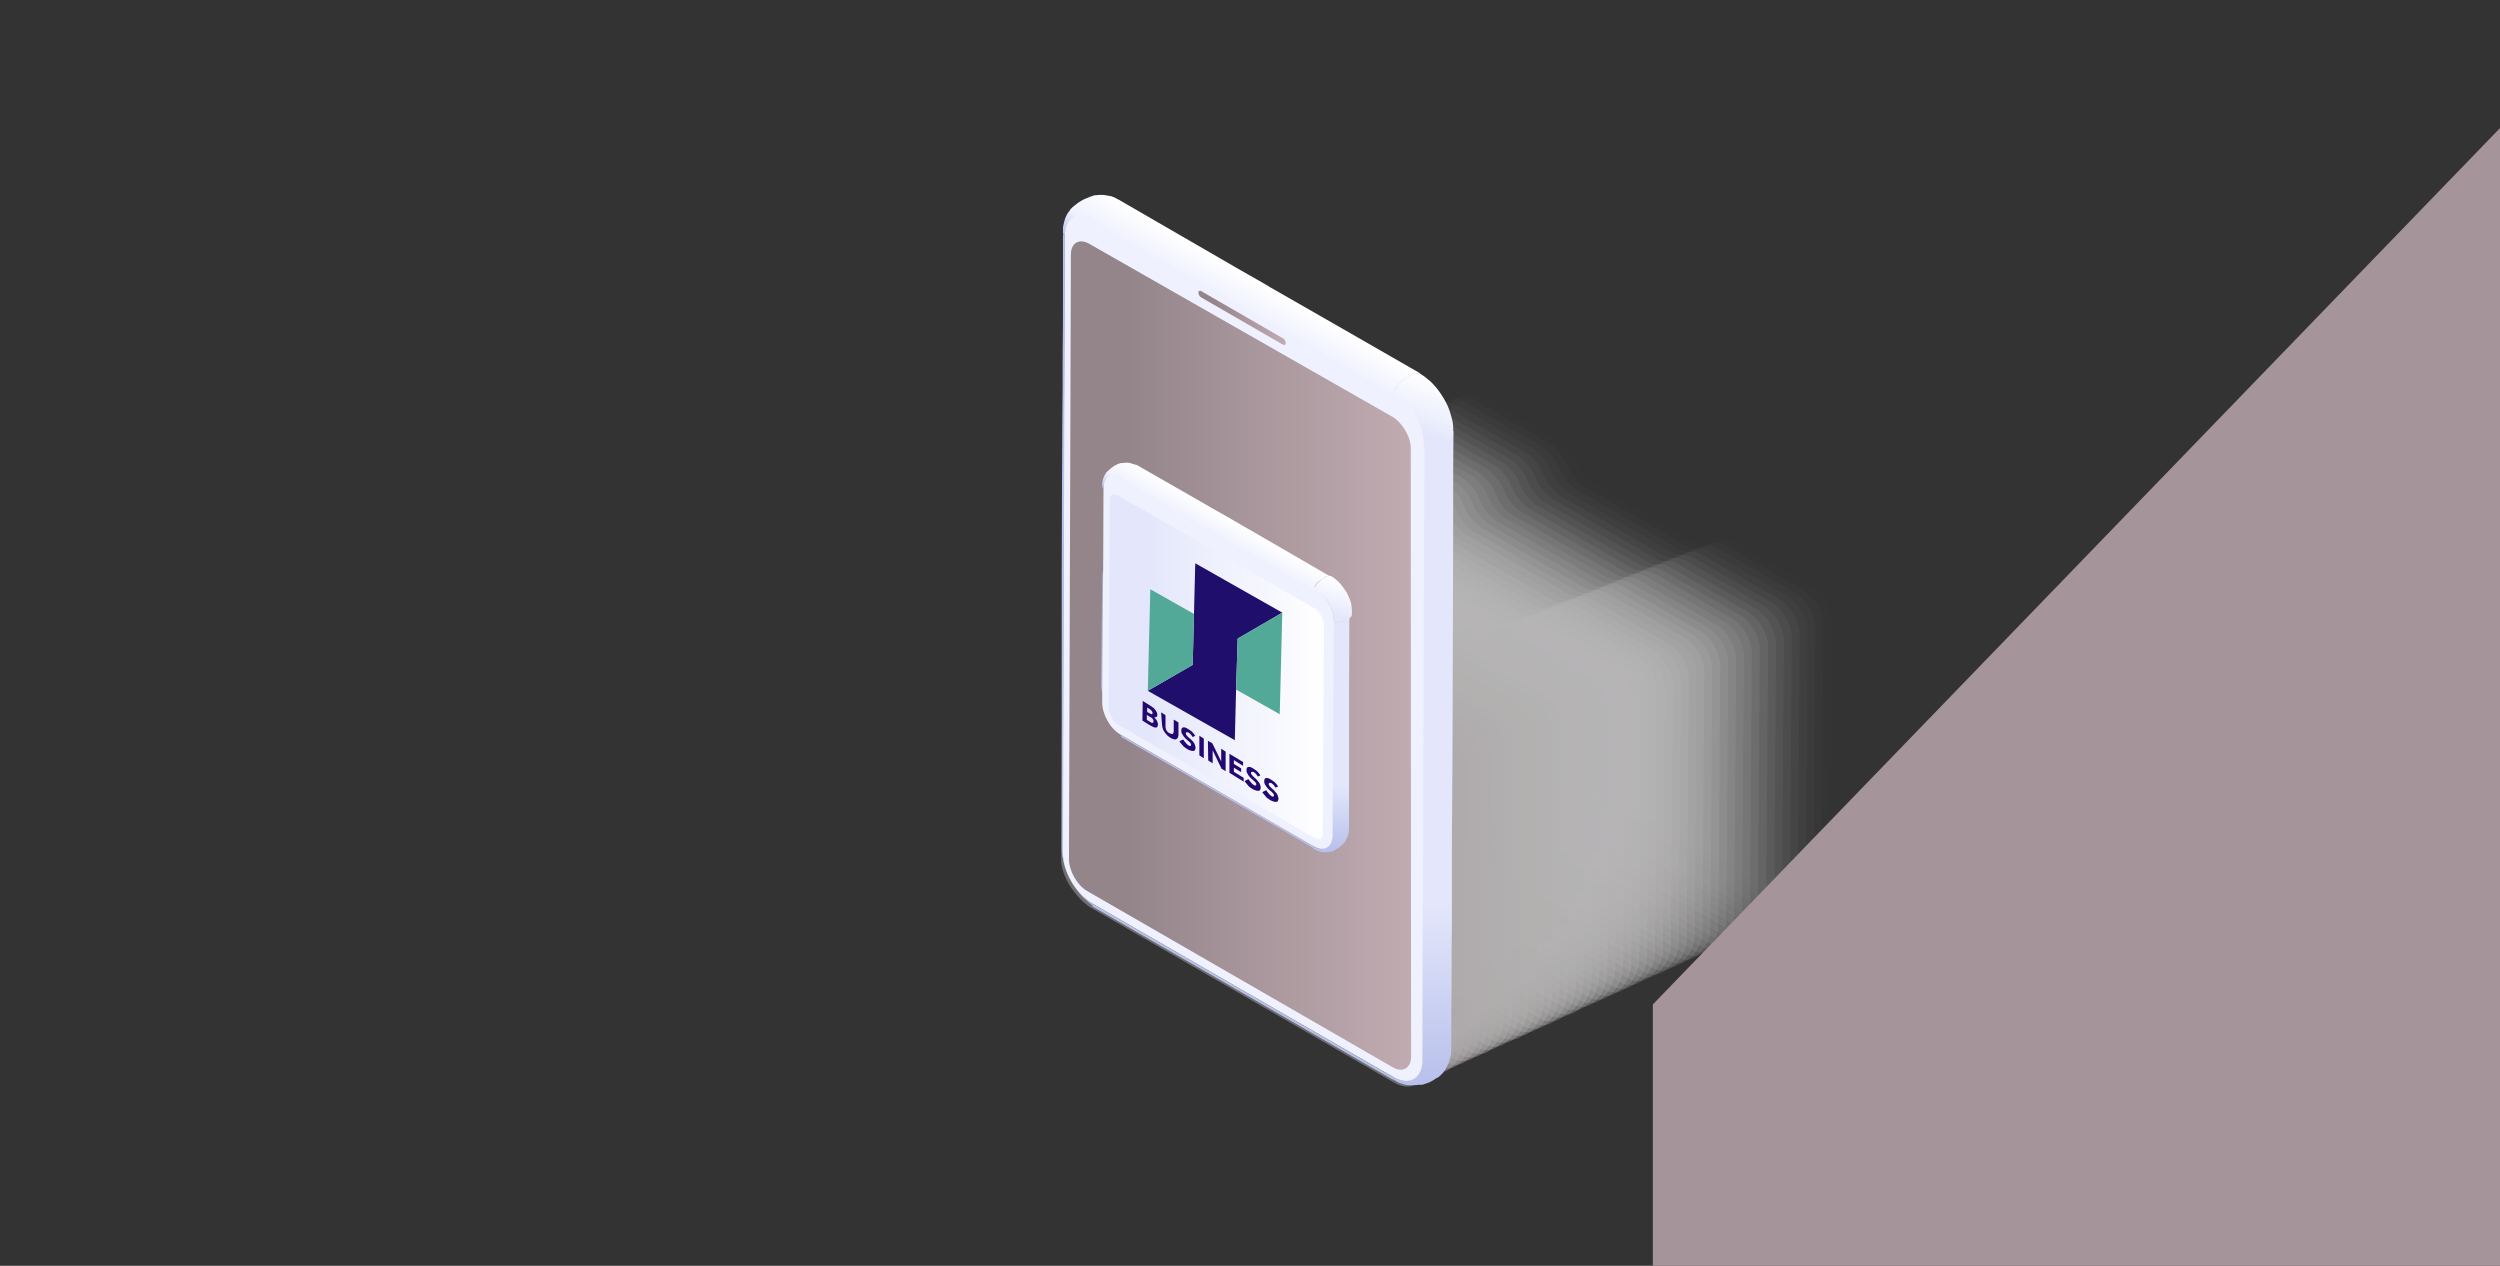 <?xml version="1.0" encoding="utf-8"?>
<!-- Generator: Adobe Illustrator 27.1.1, SVG Export Plug-In . SVG Version: 6.00 Build 0)  -->
<svg version="1.1" id="Layer_1" xmlns="http://www.w3.org/2000/svg" xmlns:xlink="http://www.w3.org/1999/xlink" x="0px" y="0px"
	 viewBox="0 0 790 400" enable-background="new 0 0 790 400" xml:space="preserve">
<rect x="0" y="0" width="790" height="400" fill="#333333" stroke="none"/>
<g>
	<g>
		<g>
			<defs>
				<rect id="SVGID_1_" x="-4" y="-1031.5" width="798" height="413"/>
			</defs>
			<clipPath id="SVGID_00000024695567459772713230000003657344300593303963_">
				<use xlink:href="#SVGID_1_"  overflow="visible"/>
			</clipPath>
		</g>
	</g>
</g>
<g>
	<g>
		<g>
			<g>
				<g opacity="0.7">
					<path fill="#FFFFFF" fill-opacity="0" d="M574.9,184.5l-24.6-14.2c-1.8-1-4.2-1.2-5.3-0.4l-1.5,1c-1.2,0.8-3.6,0.7-5.3-0.3
						l-32.5-18.8c-1.7-1-4-3.7-5-5.9l-0.8-1.8c-1-2.2-3.3-4.9-5-5.9L470.1,124c-3.5-2-6.4-0.4-6.4,3.6l-0.6,87.5c0,4,2.8,9,6.3,11
						l101.1,58.3c4.1,2.7,10.1-3.2,10.1-7.3l0.6-81.7C581.2,191.4,578.4,186.5,574.9,184.5"/>
					<path opacity="9.803922e-03" fill="#FEFEFE" enable-background="new    " d="M572.4,185.5l-24.6-14.2c-1.8-1-4.2-1.2-5.3-0.4
						l-1.5,1c-1.2,0.8-3.6,0.7-5.3-0.3l-32.5-18.8c-1.7-1-4-3.7-5-5.9l-0.8-1.8c-1-2.2-3.3-4.9-5-5.9L467.6,125
						c-3.5-2-6.4-0.4-6.4,3.6l-0.6,87.6c0,4.1,2.9,9.1,6.4,11.1l101,58.3c4.2,2.8,10.1-3.3,10.1-7.3l0.6-81.8
						C578.7,192.4,575.9,187.5,572.4,185.5"/>
					<path opacity="1.960784e-02" fill="#FEFEFE" enable-background="new    " d="M569.8,186.5l-24.6-14.2c-1.8-1-4.2-1.2-5.3-0.4
						l-1.5,1c-1.2,0.8-3.6,0.7-5.3-0.3l-32.5-18.8c-1.7-1-4-3.7-5-5.9l-0.8-1.8c-1-2.2-3.3-4.9-5-5.9L465.1,126
						c-3.5-2-6.4-0.4-6.4,3.6l-0.6,87.7c0,4.1,3,9.1,6.5,11.1l100.9,58.2c4.3,2.8,10.1-3.4,10.1-7.4l0.6-81.9
						C576.2,193.4,573.4,188.5,569.8,186.5"/>
					<path opacity="2.941176e-02" fill="#FDFDFD" enable-background="new    " d="M567.3,187.4l-24.6-14.2c-1.8-1-4.2-1.2-5.3-0.4
						l-1.5,1c-1.2,0.8-3.6,0.7-5.3-0.3l-32.5-18.8c-1.7-1-4-3.7-5-5.9l-0.8-1.8c-1-2.2-3.3-4.9-5-5.9L462.6,127
						c-3.5-2-6.4-0.4-6.4,3.6l-0.6,87.8c0,4.2,3.1,9.2,6.5,11.2l100.8,58.2c4.4,2.9,10.2-3.4,10.2-7.5l0.6-81.9
						C573.7,194.4,570.8,189.5,567.3,187.4"/>
					<path opacity="3.921569e-02" fill="#FDFCFC" enable-background="new    " d="M564.8,188.4l-24.6-14.2c-1.8-1-4.2-1.2-5.3-0.4
						l-1.5,1c-1.2,0.8-3.6,0.7-5.3-0.3l-32.5-18.8c-1.7-1-4-3.7-5-5.9l-0.8-1.8c-1-2.2-3.3-4.9-5-5.9L460.1,128
						c-3.5-2-6.4-0.4-6.4,3.6l-0.6,88c0,4.3,3.2,9.3,6.6,11.3L560.4,289c4.5,2.9,10.2-3.5,10.2-7.5l0.6-82
						C571.2,195.4,568.3,190.5,564.8,188.4"/>
					<path opacity="4.901961e-02" fill="#FCFBFC" enable-background="new    " d="M562.3,189.4l-24.6-14.2c-1.8-1-4.2-1.2-5.3-0.4
						l-1.5,1c-1.2,0.8-3.6,0.7-5.3-0.3l-32.5-18.8c-1.7-1-4-3.7-5-5.9l-0.8-1.8c-1-2.2-3.3-4.9-5-5.9L457.6,129
						c-3.5-2-6.4-0.4-6.4,3.6l-0.6,88.1c0,4.3,3.2,9.4,6.6,11.4l100.6,58.1c4.6,2.9,10.2-3.6,10.3-7.6l0.6-82.1
						C568.7,196.4,565.8,191.5,562.3,189.4"/>
					<path opacity="5.882353e-02" fill="#FBFBFB" enable-background="new    " d="M559.8,190.4l-24.6-14.2c-1.8-1-4.2-1.2-5.3-0.4
						l-1.5,1c-1.2,0.8-3.6,0.7-5.3-0.3l-32.5-18.8c-1.7-1-4-3.7-5-5.9l-0.8-1.8c-1-2.2-3.3-4.9-5-5.9L455.1,130
						c-3.5-2-6.4-0.4-6.4,3.6l-0.6,88.2c0.1,4.4,3.3,9.5,6.7,11.4l100.5,58c4.7,3,10.3-3.6,10.3-7.7l0.6-82.1
						C566.2,197.4,563.3,192.4,559.8,190.4"/>
					<path opacity="6.862745e-02" fill="#FBFAFA" enable-background="new    " d="M557.3,191.4l-24.6-14.2c-1.8-1-4.2-1.2-5.3-0.4
						l-1.5,1c-1.2,0.8-3.6,0.7-5.3-0.3l-32.5-18.8c-1.7-1-4-3.7-5-5.9l-0.8-1.8c-1-2.2-3.3-4.9-5-5.9L452.6,131
						c-3.5-2-6.4-0.4-6.4,3.6l-0.6,88.3c0.1,4.4,3.4,9.6,6.8,11.5l100.4,57.9c4.8,3,10.3-3.7,10.3-7.7l0.6-82.2
						C563.7,198.4,560.8,193.4,557.3,191.4"/>
					<path opacity="7.843138e-02" fill="#FAF9FA" enable-background="new    " d="M554.8,192.4l-24.6-14.2c-1.8-1-4.2-1.2-5.3-0.4
						l-1.5,1c-1.2,0.8-3.6,0.7-5.3-0.3l-32.5-18.8c-1.7-1-4-3.7-5-5.9l-0.8-1.8c-1-2.2-3.3-4.9-5-5.9l-24.7-14.2
						c-3.5-2-6.4-0.4-6.4,3.6l-0.6,88.5c0.1,4.5,3.5,9.6,6.8,11.6l100.3,57.9c4.9,3.1,10.4-3.8,10.4-7.8l0.6-82.3
						C561.2,199.4,558.3,194.4,554.8,192.4"/>
					<path opacity="8.823530e-02" fill="#FAF9F9" enable-background="new    " d="M552.3,193.4l-24.6-14.2c-1.8-1-4.2-1.2-5.3-0.4
						l-1.5,1c-1.2,0.8-3.6,0.7-5.3-0.3l-32.5-18.8c-1.7-1-4-3.7-5-5.9l-0.8-1.8c-1-2.2-3.3-4.9-5-5.9l-24.7-14.2
						c-3.5-2-6.4-0.4-6.4,3.6l-0.6,88.6c0.1,4.6,3.5,9.7,6.9,11.6l100.2,57.8c5,3.1,10.4-3.8,10.4-7.9l0.6-82.4
						C558.7,200.4,555.8,195.4,552.3,193.4"/>
					<path opacity="9.803922e-02" fill="#F9F8F8" enable-background="new    " d="M549.8,194.4l-24.6-14.2c-1.8-1-4.2-1.2-5.3-0.4
						l-1.5,1c-1.2,0.8-3.6,0.7-5.3-0.3l-32.5-18.8c-1.7-1-4-3.7-5-5.9l-0.8-1.8c-1-2.2-3.3-4.9-5-5.9L445,133.9
						c-3.5-2-6.4-0.4-6.4,3.6l-0.6,88.7c0.1,4.6,3.6,9.8,6.9,11.7L545,295.7c5.1,3.1,10.4-3.9,10.5-7.9l0.6-82.4
						C556.2,201.4,553.3,196.4,549.8,194.4"/>
					<path opacity="0.108" fill="#F9F7F8" enable-background="new    " d="M547.3,195.4l-24.6-14.2c-1.8-1-4.2-1.2-5.3-0.4l-1.5,1
						c-1.2,0.8-3.6,0.7-5.3-0.3L478,162.8c-1.7-1-4-3.7-5-5.9l-0.8-1.8c-1-2.2-3.3-4.9-5-5.9L442.5,135c-3.5-2-6.4-0.4-6.4,3.6
						l-0.6,88.8c0.1,4.7,3.7,9.9,7,11.8l100,57.7c5.1,3.2,10.5-4,10.5-8l0.6-82.5C553.6,202.4,550.8,197.4,547.3,195.4"/>
					<path opacity="0.118" fill="#F8F7F7" enable-background="new    " d="M544.8,196.4l-24.6-14.2c-1.8-1-4.2-1.2-5.3-0.4l-1.5,1
						c-1.2,0.8-3.6,0.7-5.3-0.3l-32.5-18.8c-1.7-1-4-3.7-5-5.9l-0.8-1.8c-1-2.2-3.3-4.9-5-5.9L440,135.9c-3.5-2-6.4-0.4-6.4,3.6
						l-0.6,89c0.1,4.7,3.8,10,7.1,11.8L540,298c5.2,3.2,10.5-4,10.5-8.1l0.6-82.6C551.1,203.4,548.3,198.4,544.8,196.4"/>
					<path opacity="0.128" fill="#F7F6F6" enable-background="new    " d="M542.3,197.4l-24.6-14.2c-1.8-1-4.2-1.2-5.3-0.4l-1.5,1
						c-1.2,0.8-3.6,0.7-5.3-0.3L473,164.7c-1.7-1-4-3.7-5-5.9l-0.8-1.8c-1-2.2-3.3-4.9-5-5.9l-24.7-14.3c-3.5-2-6.4-0.4-6.4,3.6
						l-0.6,89.1c0.2,4.8,3.9,10,7.1,11.9l99.8,57.6c5.3,3.3,10.6-4.1,10.6-8.1l0.6-82.6C548.6,204.4,545.8,199.4,542.3,197.4"/>
					<path opacity="0.137" fill="#F7F5F6" enable-background="new    " d="M539.8,198.4l-24.6-14.2c-1.8-1-4.2-1.2-5.3-0.3l-1.5,1
						c-1.2,0.8-3.6,0.7-5.3-0.3l-32.5-18.8c-1.7-1-4-3.7-5-5.9l-0.8-1.8c-1-2.2-3.3-4.9-5-5.9L435,137.9c-3.5-2-6.4-0.4-6.4,3.6
						l-0.6,89.2c0.2,4.8,3.9,10.1,7.2,12l99.7,57.5c5.4,3.3,10.6-4.2,10.6-8.2l0.6-82.7C546.1,205.4,543.3,200.4,539.8,198.4"/>
					<path opacity="0.147" fill="#F6F4F5" enable-background="new    " d="M537.2,199.4l-24.6-14.2c-1.8-1-4.2-1.2-5.3-0.3l-1.5,1
						c-1.2,0.8-3.6,0.7-5.3-0.3L468,166.7c-1.7-1-4-3.7-5-5.9l-0.8-1.8c-1-2.2-3.3-4.9-5-5.9l-24.7-14.3c-3.5-2-6.4-0.4-6.4,3.6
						l-0.6,89.3c0.2,4.9,4,10.2,7.2,12.1l99.6,57.5c5.5,3.3,10.6-4.2,10.7-8.3l0.6-82.8C543.6,206.4,540.8,201.4,537.2,199.4"/>
					<path opacity="0.157" fill="#F6F4F4" enable-background="new    " d="M534.7,200.4l-24.6-14.2c-1.8-1-4.2-1.2-5.3-0.3l-1.5,1
						c-1.2,0.8-3.6,0.7-5.3-0.3l-32.5-18.8c-1.7-1-4-3.7-5-5.9l-0.8-1.8c-1-2.2-3.3-4.9-5-5.9L430,139.9c-3.5-2-6.4-0.4-6.4,3.6
						L423,233c0.2,5,4.1,10.3,7.3,12.1l99.5,57.4c5.6,3.4,10.7-4.3,10.7-8.3l0.6-82.9C541.1,207.3,538.2,202.4,534.7,200.4"/>
					<path opacity="0.167" fill="#F5F3F4" enable-background="new    " d="M532.2,201.4l-24.6-14.2c-1.8-1-4.2-1.2-5.3-0.3l-1.5,1
						c-1.2,0.8-3.6,0.7-5.3-0.3L463,168.7c-1.7-1-4-3.7-5-5.9l-0.8-1.8c-1-2.2-3.3-4.9-5-5.9l-24.7-14.3c-3.5-2-6.4-0.4-6.4,3.6
						l-0.6,89.6c0.2,5,4.2,10.4,7.4,12.2l99.4,57.4c5.7,3.4,10.7-4.4,10.7-8.4l0.6-82.9C538.6,208.3,535.7,203.4,532.2,201.4"/>
					<path opacity="0.176" fill="#F4F2F3" enable-background="new    " d="M529.7,202.4l-24.6-14.2c-1.8-1-4.2-1.2-5.3-0.3l-1.5,1
						c-1.2,0.8-3.6,0.7-5.3-0.3l-32.5-18.8c-1.7-1-4-3.7-5-5.9l-0.8-1.8c-1-2.2-3.3-4.9-5-5.9L425,141.9c-3.5-2-6.4-0.4-6.4,3.6
						l-0.6,89.7c0.2,5.1,4.2,10.5,7.4,12.3l99.3,57.3c5.8,3.5,10.8-4.5,10.8-8.5l0.6-83C536.1,209.3,533.2,204.4,529.7,202.4"/>
					<path opacity="0.186" fill="#F4F2F2" enable-background="new    " d="M527.2,203.4l-24.6-14.2c-1.8-1-4.2-1.2-5.3-0.3l-1.5,1
						c-1.2,0.8-3.6,0.7-5.3-0.3L458,170.7c-1.7-1-4-3.7-5-5.9l-0.8-1.8c-1-2.2-3.3-4.9-5-5.9l-24.7-14.3c-3.5-2-6.4-0.4-6.4,3.6
						l-0.6,89.9c0.2,5.1,4.3,10.5,7.5,12.3l99.2,57.3c5.9,3.5,10.8-4.5,10.8-8.5l0.6-83.1C533.6,210.3,530.7,205.4,527.2,203.4"/>
					<path opacity="0.196" fill="#F3F1F2" enable-background="new    " d="M524.7,204.4l-24.6-14.2c-1.8-1-4.2-1.2-5.3-0.3l-1.5,1
						c-1.2,0.8-3.6,0.7-5.3-0.3l-32.5-18.8c-1.7-1-4-3.7-5-5.9l-0.8-1.8c-1-2.2-3.3-4.9-5-5.9L420,143.9c-3.5-2-6.4-0.4-6.4,3.6
						l-0.6,90c0.2,5.2,4.4,10.6,7.5,12.4l99.1,57.2c6,3.6,10.8-4.6,10.9-8.6l0.6-83.1C531.1,211.3,528.2,206.4,524.7,204.4"/>
					<path opacity="0.206" fill="#F3F0F1" enable-background="new    " d="M522.2,205.3l-24.6-14.2c-1.8-1-4.2-1.2-5.3-0.3l-1.5,1
						c-1.2,0.8-3.6,0.7-5.3-0.3L453,172.7c-1.7-1-4-3.7-5-5.9l-0.8-1.8c-1-2.2-3.3-4.9-5-5.9l-24.7-14.3c-3.5-2-6.4-0.4-6.4,3.6
						l-0.6,90.1c0.3,5.3,4.5,10.7,7.6,12.5l99,57.1c6.1,3.6,10.9-4.7,10.9-8.7l0.6-83.2C528.6,212.3,525.7,207.4,522.2,205.3"/>
					<path opacity="0.216" fill="#F2EFF0" enable-background="new    " d="M519.7,206.3l-24.6-14.2c-1.8-1-4.2-1.2-5.3-0.3l-1.5,1
						c-1.2,0.8-3.6,0.7-5.3-0.3l-32.5-18.8c-1.7-1-4-3.7-5-5.9l-0.8-1.8c-1-2.2-3.3-4.9-5-5.9L415,145.8c-3.5-2-6.4-0.4-6.4,3.6
						l-0.6,90.2c0.3,5.3,4.5,10.8,7.7,12.5l98.9,57.1c6.2,3.6,10.9-4.7,10.9-8.8l0.6-83.3C526.1,213.3,523.2,208.4,519.7,206.3"/>
					<path opacity="0.226" fill="#F1EFF0" enable-background="new    " d="M517.2,207.3l-24.6-14.2c-1.8-1-4.2-1.2-5.3-0.3l-1.5,1
						c-1.2,0.8-3.6,0.7-5.3-0.3L448,174.7c-1.7-1-4-3.7-5-5.9l-0.8-1.8c-1-2.2-3.3-4.9-5-5.9l-24.7-14.3c-3.5-2-6.4-0.4-6.4,3.6
						l-0.6,90.4c0.3,5.4,4.6,10.9,7.7,12.6l98.8,57c6.3,3.7,11-4.8,11-8.8l0.6-83.4C523.5,214.3,520.7,209.4,517.2,207.3"/>
					<path opacity="0.235" fill="#F1EEEF" enable-background="new    " d="M514.7,208.3l-24.6-14.2c-1.8-1-4.2-1.2-5.3-0.3l-1.5,1
						c-1.2,0.8-3.6,0.7-5.3-0.3l-32.5-18.8c-1.7-1-4-3.7-5-5.9l-0.8-1.8c-1-2.2-3.3-4.9-5-5.9L410,147.8c-3.5-2-6.4-0.4-6.4,3.6
						l-0.6,90.5c0.3,5.4,4.7,11,7.8,12.7l98.7,57c6.4,3.7,11-4.9,11-8.9l0.6-83.4C521,215.3,518.2,210.4,514.7,208.3"/>
					<path opacity="0.245" fill="#F0EDEE" enable-background="new    " d="M512.2,209.3l-24.6-14.2c-1.8-1-4.2-1.2-5.3-0.3l-1.5,1
						c-1.2,0.8-3.6,0.7-5.3-0.3L443,176.7c-1.7-1-4-3.7-5-5.9l-0.8-1.8c-1-2.2-3.3-4.9-5-5.9l-24.7-14.3c-3.5-2-6.4-0.4-6.4,3.6
						l-0.6,90.6c0.3,5.5,4.8,11,7.8,12.8l98.6,56.9c6.5,3.8,11-4.9,11.1-9l0.6-83.5C518.5,216.3,515.7,211.3,512.2,209.3"/>
					<path opacity="0.255" fill="#F0EDEE" enable-background="new    " d="M509.7,210.3l-24.6-14.2c-1.8-1-4.2-1.2-5.3-0.3l-1.5,1
						c-1.2,0.8-3.6,0.7-5.3-0.3l-32.5-18.8c-1.7-1-4-3.7-5-5.9l-0.8-1.8c-1-2.2-3.3-4.9-5-5.9L405,149.8c-3.5-2-6.4-0.4-6.4,3.6
						l-0.6,90.7c0.3,5.5,4.9,11.1,7.9,12.8l98.5,56.9c6.6,3.8,11.1-5,11.1-9l0.6-83.6C516,217.3,513.2,212.3,509.7,210.3"/>
					<path opacity="0.265" fill="#EFECED" enable-background="new    " d="M507.1,211.3l-24.6-14.2c-1.8-1-4.2-1.2-5.3-0.3l-1.5,1
						c-1.2,0.8-3.6,0.7-5.3-0.3l-32.5-18.8c-1.7-1-4-3.7-5-5.9l-0.8-1.8c-1-2.2-3.3-4.9-5-5.9l-24.7-14.3c-3.5-2-6.4-0.4-6.4,3.6
						l-0.6,90.9c0.3,5.6,4.9,11.2,8,12.9l98.4,56.8c6.7,3.8,11.1-5.1,11.1-9.1l0.6-83.6C513.5,218.3,510.7,213.3,507.1,211.3"/>
					<path opacity="0.275" fill="#EFEBEC" enable-background="new    " d="M504.6,212.3L480,198.1c-1.8-1-4.2-1.2-5.3-0.3l-1.5,1
						c-1.2,0.8-3.6,0.7-5.3-0.3l-32.5-18.8c-1.7-1-4-3.7-5-5.9l-0.8-1.8c-1-2.2-3.3-4.9-5-5.9l-24.7-14.3c-3.5-2-6.4-0.4-6.4,3.6
						l-0.6,91c0.3,5.7,5,11.3,8,13l98.3,56.7c6.8,3.9,11.2-5.1,11.2-9.2l0.6-83.7C511,219.3,508.1,214.3,504.6,212.3"/>
					<path opacity="0.284" fill="#EEEBEC" enable-background="new    " d="M502.1,213.3l-24.6-14.2c-1.8-1-4.2-1.2-5.3-0.3l-1.5,1
						c-1.2,0.8-3.6,0.7-5.3-0.3l-32.5-18.8c-1.7-1-4-3.7-5-5.9l-0.8-1.8c-1-2.2-3.3-4.9-5-5.9l-24.7-14.3c-3.5-2-6.4-0.4-6.4,3.6
						l-0.6,91.1c0.4,5.7,5.1,11.4,8.1,13l98.2,56.7c6.9,3.9,11.2-5.2,11.2-9.2l0.6-83.8C508.5,220.3,505.6,215.3,502.1,213.3"/>
					<path opacity="0.294" fill="#EDEAEB" enable-background="new    " d="M499.6,214.3L475,200.1c-1.8-1-4.2-1.2-5.3-0.3l-1.5,1
						c-1.2,0.8-3.6,0.7-5.3-0.3l-32.5-18.8c-1.7-1-4-3.7-5-5.9l-0.8-1.8c-1-2.2-3.3-4.9-5-5.9l-24.7-14.3c-3.5-2-6.4-0.4-6.4,3.6
						l-0.6,91.2c0.4,5.8,5.2,11.5,8.1,13.1l98.1,56.6c7,4,11.2-5.3,11.3-9.3l0.6-83.9C506,221.3,503.1,216.3,499.6,214.3"/>
					<path opacity="0.304" fill="#EDE9EA" enable-background="new    " d="M497.1,215.3l-24.6-14.2c-1.8-1-4.2-1.2-5.3-0.3l-1.5,1
						c-1.2,0.8-3.6,0.7-5.3-0.3l-32.5-18.8c-1.7-1-4-3.7-5-5.9l-0.8-1.8c-1-2.2-3.3-4.9-5-5.9l-24.7-14.3c-3.5-2-6.4-0.4-6.4,3.6
						l-0.6,91.4c0.4,5.8,5.2,11.5,8.2,13.2l98,56.6c7.1,4,11.3-5.3,11.3-9.4l0.6-83.9C503.5,222.3,500.6,217.3,497.1,215.3"/>
					<path opacity="0.314" fill="#ECE8EA" enable-background="new    " d="M494.6,216.3L470,202.1c-1.8-1-4.2-1.2-5.3-0.3l-1.5,1
						c-1.2,0.8-3.6,0.7-5.3-0.3l-32.5-18.8c-1.7-1-4-3.7-5-5.9l-0.8-1.8c-1-2.2-3.3-4.9-5-5.9l-24.7-14.3c-3.5-2-6.4-0.4-6.4,3.6
						l-0.6,91.5c0.4,5.9,5.3,11.6,8.3,13.2l97.9,56.5c7.2,4,11.3-5.4,11.3-9.4l0.6-84C501,223.3,498.1,218.3,494.6,216.3"/>
					<path opacity="0.324" fill="#ECE8E9" enable-background="new    " d="M492.1,217.3l-24.6-14.2c-1.8-1-4.2-1.2-5.3-0.3l-1.5,1
						c-1.2,0.8-3.6,0.7-5.3-0.3l-32.5-18.8c-1.7-1-4-3.7-5-5.9l-0.8-1.8c-1-2.2-3.3-4.9-5-5.9l-24.7-14.3c-3.5-2-6.4-0.4-6.4,3.6
						l-0.6,91.6c0.4,6,5.4,11.7,8.3,13.3l97.8,56.5c7.3,4.1,11.4-5.5,11.4-9.5l0.6-84.1C498.5,224.3,495.6,219.3,492.1,217.3"/>
					<path opacity="0.333" fill="#EBE7E8" enable-background="new    " d="M489.6,218.3L465,204.1c-1.8-1-4.2-1.2-5.3-0.3l-1.5,1
						c-1.2,0.8-3.6,0.7-5.3-0.3l-32.5-18.8c-1.7-1-4-3.7-5-5.9l-0.8-1.8c-1-2.2-3.3-4.9-5-5.9l-24.7-14.3c-3.5-2-6.4-0.4-6.4,3.6
						l-0.6,91.8c0.4,6,5.5,11.8,8.4,13.4L484,323c7.4,4.1,11.4-5.5,11.4-9.6l0.6-84.2C496,225.2,493.1,220.3,489.6,218.3"/>
					<path opacity="0.343" fill="#EAE6E8" enable-background="new    " d="M487.1,219.3l-24.6-14.2c-1.8-1-4.2-1.2-5.3-0.3l-1.5,1
						c-1.2,0.8-3.6,0.7-5.3-0.3l-32.5-18.8c-1.7-1-4-3.7-5-5.9l-0.8-1.8c-1-2.2-3.3-4.9-5-5.9l-24.7-14.3c-3.5-2-6.4-0.4-6.4,3.6
						l-0.6,91.9c0.4,6.1,5.6,11.9,8.4,13.5l97.6,56.3c7.5,4.2,11.4-5.6,11.4-9.6l0.6-84.2C493.5,226.2,490.6,221.3,487.1,219.3"/>
					<path opacity="0.353" fill="#EAE6E7" enable-background="new    " d="M484.6,220.3L460,206.1c-1.8-1-4.2-1.2-5.3-0.3l-1.5,1
						c-1.2,0.8-3.6,0.7-5.3-0.3l-32.5-18.8c-1.7-1-4-3.7-5-5.9l-0.8-1.8c-1-2.2-3.3-4.9-5-5.9l-24.7-14.3c-3.5-2-6.4-0.4-6.4,3.6
						l-0.6,92c0.4,6.1,5.6,11.9,8.5,13.5l97.5,56.3c7.6,4.2,11.5-5.7,11.5-9.7l0.6-84.3C490.9,227.2,488.1,222.3,484.6,220.3"/>
					<path opacity="0.363" fill="#E9E5E6" enable-background="new    " d="M482.1,221.3l-24.6-14.2c-1.8-1-4.2-1.2-5.3-0.3l-1.5,1
						c-1.2,0.8-3.6,0.7-5.3-0.3l-32.5-18.8c-1.7-1-4-3.7-5-5.9l-0.8-1.8c-1-2.2-3.3-4.9-5-5.9l-24.7-14.3c-3.5-2-6.4-0.4-6.4,3.6
						l-0.6,92.1c0.5,6.2,5.7,12,8.6,13.6l97.4,56.2c7.7,4.3,11.5-5.7,11.5-9.8l0.6-84.4C488.4,228.2,485.6,223.3,482.1,221.3"/>
					<path opacity="0.372" fill="#E9E4E6" enable-background="new    " d="M479.6,222.3L455,208c-1.8-1-4.2-1.2-5.3-0.3l-1.5,1
						c-1.2,0.8-3.6,0.7-5.3-0.3l-32.5-18.8c-1.7-1-4-3.7-5-5.9l-0.8-1.8c-1-2.2-3.3-4.9-5-5.9l-24.7-14.3c-3.5-2-6.4-0.4-6.4,3.6
						l-0.6,92.3c0.5,6.2,5.8,12.1,8.6,13.7l97.3,56.2c7.8,4.3,11.6-5.8,11.6-9.8l0.6-84.4C485.9,229.2,483.1,224.3,479.6,222.3"/>
					<path opacity="0.382" fill="#E8E3E5" enable-background="new    " d="M477.1,223.3L452.5,209c-1.8-1-4.2-1.2-5.3-0.3l-1.5,1
						c-1.2,0.8-3.6,0.7-5.3-0.3l-32.5-18.8c-1.7-1-4-3.7-5-5.9l-0.8-1.8c-1-2.2-3.3-4.9-5-5.9l-24.7-14.3c-3.5-2-6.4-0.4-6.4,3.6
						l-0.6,92.4c0.5,6.3,5.9,12.2,8.7,13.7l97.2,56.1c7.9,4.3,11.6-5.9,11.6-9.9l0.6-84.5C483.4,230.2,480.6,225.3,477.1,223.3"/>
					<path opacity="0.392" fill="#E7E3E4" enable-background="new    " d="M474.5,224.2L449.9,210c-1.8-1-4.2-1.2-5.3-0.3l-1.5,1
						c-1.2,0.8-3.6,0.7-5.3-0.3l-32.5-18.8c-1.7-1-4-3.7-5-5.9l-0.8-1.8c-1-2.2-3.3-4.9-5-5.9l-24.7-14.3c-3.5-2-6.4-0.4-6.4,3.6
						l-0.6,92.5c0.5,6.4,5.9,12.3,8.7,13.8l97.1,56.1c7.9,4.4,11.6-5.9,11.6-10l0.6-84.6C480.9,231.2,478.1,226.3,474.5,224.2"/>
					<path opacity="0.402" fill="#E7E2E4" enable-background="new    " d="M472,225.2L447.4,211c-1.8-1-4.2-1.2-5.3-0.3l-1.5,1
						c-1.2,0.8-3.6,0.7-5.3-0.3l-32.5-18.8c-1.7-1-4-3.7-5-5.9l-0.8-1.8c-1-2.2-3.3-4.9-5-5.9l-24.7-14.3c-3.5-2-6.4-0.4-6.4,3.6
						l-0.6,92.6c0.5,6.4,6,12.4,8.8,13.9l97,56c8,4.4,11.7-6,11.7-10l0.6-84.7C478.4,232.2,475.5,227.3,472,225.2"/>
					<path opacity="0.412" fill="#E6E1E3" enable-background="new    " d="M469.5,226.2L444.9,212c-1.8-1-4.2-1.2-5.3-0.3l-1.5,1
						c-1.2,0.8-3.6,0.7-5.3-0.3l-32.5-18.8c-1.7-1-4-3.7-5-5.9l-0.8-1.8c-1-2.2-3.3-4.9-5-5.9l-24.7-14.3c-3.5-2-6.4-0.4-6.4,3.6
						l-0.6,92.8c0.5,6.5,6.1,12.4,8.9,14l96.9,55.9c8.1,4.5,11.7-6.1,11.7-10.1l0.6-84.7C475.9,233.2,473,228.3,469.5,226.2"/>
					<path opacity="0.422" fill="#E6E1E2" enable-background="new    " d="M467,227.2L442.4,213c-1.8-1-4.2-1.2-5.3-0.3l-1.5,1
						c-1.2,0.8-3.6,0.7-5.3-0.3l-32.5-18.8c-1.7-1-4-3.7-5-5.9l-0.8-1.8c-1-2.2-3.3-4.9-5-5.9l-24.7-14.3c-3.5-2-6.4-0.4-6.4,3.6
						l-0.6,92.9c0.5,6.5,6.2,12.5,8.9,14l96.8,55.9c8.2,4.5,11.8-6.1,11.8-10.2l0.6-84.8C473.4,234.2,470.5,229.3,467,227.2"/>
					<path opacity="0.431" fill="#E5E0E2" enable-background="new    " d="M464.5,228.2L439.9,214c-1.8-1-4.2-1.2-5.3-0.3l-1.5,1
						c-1.2,0.8-3.6,0.7-5.3-0.3l-32.5-18.8c-1.7-1-4-3.7-5-5.9l-0.8-1.8c-1-2.2-3.3-4.9-5-5.9l-24.7-14.3c-3.5-2-6.4-0.4-6.4,3.6
						l-0.6,93c0.6,6.6,6.2,12.6,9,14.1l96.7,55.8c8.3,4.5,11.8-6.2,11.8-10.2l0.6-84.9C470.9,235.2,468,230.2,464.5,228.2"/>
					<path opacity="0.441" fill="#E5DFE1" enable-background="new    " d="M462,229.2L437.4,215c-1.8-1-4.2-1.2-5.3-0.3l-1.5,1
						c-1.2,0.8-3.6,0.7-5.3-0.3l-32.5-18.8c-1.7-1-4-3.7-5-5.9l-0.8-1.8c-1-2.2-3.3-4.9-5-5.9l-24.7-14.3c-3.5-2-6.4-0.4-6.4,3.6
						l-0.6,93.1c0.6,6.7,6.3,12.7,9,14.2l96.6,55.8c8.4,4.6,11.8-6.3,11.8-10.3l0.6-84.9C468.4,236.2,465.5,231.2,462,229.2"/>
					<path opacity="0.451" fill="#E4DFE0" enable-background="new    " d="M459.5,230.2L434.9,216c-1.8-1-4.2-1.2-5.3-0.3l-1.5,1
						c-1.2,0.8-3.6,0.7-5.3-0.3l-32.5-18.8c-1.7-1-4-3.7-5-5.9l-0.8-1.8c-1-2.2-3.3-4.9-5-5.9l-24.7-14.3c-3.5-2-6.4-0.4-6.4,3.6
						l-0.6,93.3c0.6,6.7,6.4,12.8,9.1,14.2l96.5,55.7c8.5,4.6,11.9-6.4,11.9-10.4l0.6-85C465.9,237.2,463,232.2,459.5,230.2"/>
					<path opacity="0.461" fill="#E3DEE0" enable-background="new    " d="M457,231.2L432.4,217c-1.8-1-4.2-1.2-5.3-0.3l-1.5,1
						c-1.2,0.8-3.6,0.7-5.3-0.3l-32.5-18.8c-1.7-1-4-3.7-5-5.9l-0.8-1.8c-1-2.2-3.3-4.9-5-5.9l-24.7-14.3c-3.5-2-6.4-0.4-6.4,3.6
						l-0.6,93.4c0.6,6.8,6.5,12.9,9.2,14.3l96.4,55.7c8.6,4.7,11.9-6.4,11.9-10.4l0.6-85.1C463.4,238.2,460.5,233.2,457,231.2"/>
					<path opacity="0.471" fill="#E3DDDF" enable-background="new    " d="M454.5,232.2L429.9,218c-1.8-1-4.2-1.2-5.3-0.3l-1.5,1
						c-1.2,0.8-3.6,0.7-5.3-0.3l-32.5-18.8c-1.7-1-4-3.7-5-5.9l-0.8-1.8c-1-2.2-3.3-4.9-5-5.9l-24.7-14.3c-3.5-2-6.4-0.4-6.4,3.6
						l-0.6,93.5c0.6,6.8,6.6,12.9,9.2,14.4l96.3,55.6c8.7,4.7,11.9-6.5,12-10.5l0.6-85.2C460.8,239.2,458,234.2,454.5,232.2"/>
					<path opacity="0.48" fill="#E2DCDE" enable-background="new    " d="M452,233.2L427.4,219c-1.8-1-4.2-1.2-5.3-0.3l-1.5,1
						c-1.2,0.8-3.6,0.7-5.3-0.3l-32.5-18.8c-1.7-1-4-3.7-5-5.9l-0.8-1.8c-1-2.2-3.3-4.9-5-5.9l-24.7-14.3c-3.5-2-6.4-0.4-6.4,3.6
						l-0.6,93.6c0.6,6.9,6.6,13,9.3,14.4l96.2,55.5c8.8,4.7,12-6.6,12-10.6l0.6-85.2C458.3,240.2,455.5,235.2,452,233.2"/>
					<path opacity="0.49" fill="#E2DCDE" enable-background="new    " d="M449.5,234.2L424.9,220c-1.8-1-4.2-1.2-5.3-0.3l-1.5,1
						c-1.2,0.8-3.6,0.7-5.3-0.3l-32.5-18.8c-1.7-1-4-3.7-5-5.9l-0.8-1.8c-1-2.2-3.3-4.9-5-5.9l-24.7-14.3c-3.5-2-6.4-0.4-6.4,3.6
						l-0.6,93.8c0.6,6.9,6.7,13.1,9.3,14.5l96.1,55.5c8.9,4.8,12-6.6,12-10.6l0.6-85.3C455.8,241.2,453,236.2,449.5,234.2"/>
					<path opacity="0.5" fill="#E1DBDD" enable-background="new    " d="M447,235.2L422.4,221c-1.8-1-4.2-1.2-5.3-0.3l-1.5,1
						c-1.2,0.8-3.6,0.7-5.3-0.3l-32.5-18.8c-1.7-1-4-3.7-5-5.9l-0.8-1.8c-1-2.2-3.3-4.9-5-5.9l-24.7-14.3c-3.5-2-6.4-0.4-6.4,3.6
						l-0.6,93.9c0.6,7,6.8,13.2,9.4,14.6l96,55.4c9,4.8,12.1-6.7,12.1-10.7l0.6-85.4C453.3,242.2,450.5,237.2,447,235.2"/>
				</g>
				
					<linearGradient id="SVGID_00000161615340912560122950000009318196633159459201_" gradientUnits="userSpaceOnUse" x1="1487.224" y1="578.987" x2="1487.224" y2="966.834" gradientTransform="matrix(0.533 0 0 -0.533 -343.288 651.616)">
					<stop  offset="0" style="stop-color:#B7C0EB"/>
					<stop  offset="0.279" style="stop-color:#E4E7FB"/>
					<stop  offset="1" style="stop-color:#E4E7FB"/>
				</linearGradient>
				<path fill="url(#SVGID_00000161615340912560122950000009318196633159459201_)" d="M459.1,136.4L459.1,136.4
					c0,0.2-0.1,0.2-0.1,0.3c0,0,0,0.1-0.1,0.1c0,0.1-0.1,0.1-0.1,0.2c0,0.1-0.1,0.1-0.1,0.2l-0.1,0.1c-0.1,0.1-0.2,0.3-0.4,0.4
					l-0.1,0.1c-0.1,0.1-0.2,0.2-0.3,0.3c-0.1,0-0.1,0.1-0.2,0.1c-0.1,0.1-0.2,0.2-0.4,0.3c-0.1,0.1-0.2,0.1-0.2,0.2l-1,0.6
					c-0.3,0.2-0.6,0.3-0.9,0.5c-0.1,0-0.2,0.1-0.3,0.1c-0.2,0.1-0.4,0.2-0.6,0.2c-0.1,0-0.2,0-0.3,0.1c-0.3,0.1-0.6,0.2-0.9,0.2
					c-0.1,0-0.2,0-0.4,0.1c-0.1,0-0.2,0-0.2,0c-0.2,0-0.5,0-0.7,0.1l0,0c-0.3,0-0.5,0-0.7,0l0,0c-0.5-0.1-0.9-0.2-1.2-0.3L449.4,335
					c0,5.9-4.2,8.2-9.3,5.3c0,0.5,0.2,0.9,0.5,1c0.2,0.1,0.4,0.2,0.5,0.3c0,0,0.1,0,0.1,0.1c0.2,0.1,0.4,0.2,0.6,0.3
					c0.3,0.1,0.6,0.3,1,0.4c0,0,0,0,0.1,0l0.8,0.3c0.2,0,0.3,0.1,0.5,0.1s0.5,0.1,0.7,0.1c0,0,0.1,0,0.2,0h0.3c0.1,0,0.2,0,0.3,0
					h0.1c0.1,0,0.2,0,0.3,0c0.1,0,0.3,0,0.4,0h0.1c0,0,0.1,0,0.2,0c0.3,0,0.8,0,1.5-0.1l0,0h0.1c0.1,0,0.2,0,0.3,0h0.2
					c0.1,0,0.1,0,0.2,0s0.1,0,0.2,0s0.3-0.1,0.4-0.1l0.6-0.2h0.1c0.1,0,0.2-0.1,0.2-0.1c0.1-0.1,0.2-0.1,0.3-0.1l0.2-0.1h0.1
					l0.3-0.1l0.2-0.1c0.2-0.1,0.4-0.2,0.6-0.3l0,0l0,0l1-0.6l0,0l0,0c0.2-0.1,0.5-0.3,0.6-0.4l0.2-0.1c0,0,0,0,0.1,0l0,0
					c0,0,0.1,0,0.1-0.1l0.2-0.1c0.1-0.1,0.3-0.2,0.4-0.3l0.1-0.1l0.1-0.1c0,0,0,0,0.1-0.1l0.4-0.4l0,0c0,0,0,0,0.1-0.1l0.1-0.1
					c0.1-0.1,0.2-0.2,0.3-0.3c0-0.1,0.1-0.1,0.1-0.2l0.2-0.3c0.1-0.1,0.1-0.1,0.2-0.2l0,0c0.1-0.2,0.3-0.4,0.4-0.6c0,0,0,0,0-0.1
					c0,0,0,0,0-0.1l0.3-0.6l0.1-0.1l0,0l0,0c0-0.1,0.1-0.1,0.1-0.2v-0.1l0,0l0,0c0.2-0.4,0.4-0.8,0.5-1.3c0.1-0.2,0.1-0.4,0.2-0.6
					l0,0l0,0c0,0,0,0,0-0.1c0.1-0.3,0.2-0.6,0.2-0.8c0.1-0.2,0.1-0.5,0.1-0.8l0,0c0-0.1,0-0.1,0-0.2v-0.1l0,0l0,0l0,0l0,0
					c0-0.3,0.1-0.5,0.1-0.8v-0.1c0-0.2,0-0.6,0-0.8c0,0,0,0,0-0.1l0,0l0,0c0-6.5,0-13,0.1-19.4v-0.1v-0.1c0-6.4,0-12.9,0.1-19.3v0.2
					v-0.1c0-6.4,0-12.9,0-19.3l0,0v-0.1c0-6.5,0-13,0.1-19.4l0.1-19.5c0.1-21.7,0.1-43.3,0.2-64.9v-3.3v-4.9c0-8.1,0-16.2,0.1-24.4
					C459.2,136.2,459.2,136.3,459.1,136.4z"/>
				<path fill="#EFF1FE" d="M440.9,123.8c-31.7-18.3-63.5-36.6-95.2-54.9c-5.1-3-9.3-0.6-9.3,5.3c-0.2,65.1-0.4,130.2-0.6,195.2
					c0,5.9,4.1,13,9.2,16c31.7,18.3,63.4,36.6,95.2,54.9c5.1,3,9.3,0.6,9.3-5.3c0.2-65.1,0.4-130.2,0.6-195.2
					C450.1,133.9,446,126.7,440.9,123.8z"/>
				
					<linearGradient id="SVGID_00000062897408257092218830000007237574004999165068_" gradientUnits="userSpaceOnUse" x1="1354.152" y1="1033.713" x2="1405.776" y2="1033.713" gradientTransform="matrix(0.533 0 0 -0.533 -343.288 651.616)">
					<stop  offset="0.172" style="stop-color:#94858A"/>
					<stop  offset="0.267" style="stop-color:#998A8F"/>
					<stop  offset="1" style="stop-color:#C0ABB1"/>
				</linearGradient>
				<path fill="url(#SVGID_00000062897408257092218830000007237574004999165068_)" d="M405.4,106.9L379.6,92
					c-0.5-0.3-0.9-0.1-0.9,0.5s0.4,1.2,0.9,1.5l25.8,14.9c0.5,0.3,0.9,0,0.9-0.5C406.3,107.8,405.9,107.1,405.4,106.9L405.4,106.9z"
					/>
				<g enable-background="new    ">
					<g>
						<path id="SVGID_00000046314983902638635290000001478013500850056606_" fill="#B7C0EB" d="M440.6,341.4
							c-31.7-18.3-63.3-36.6-95-54.8c-0.3-0.2-0.5-0.6-0.5-1l95,54.8C440.1,340.8,440.3,341.2,440.6,341.4z"/>
					</g>
					<g>
						<defs>
							<path id="SVGID_00000005259726646718794080000008784217274449899946_" d="M440.6,341.4c-31.7-18.3-63.3-36.6-95-54.8
								c-0.3-0.2-0.5-0.6-0.5-1l95,54.8C440.1,340.8,440.3,341.2,440.6,341.4z"/>
						</defs>
						<clipPath id="SVGID_00000103970243234647290920000016035469666825027976_">
							<use xlink:href="#SVGID_00000005259726646718794080000008784217274449899946_"  overflow="visible"/>
						</clipPath>
						<g clip-path="url(#SVGID_00000103970243234647290920000016035469666825027976_)" enable-background="new    ">
							<path fill="#B7C0EB" d="M345.1,285.5l95,54.8c0,0.5,0.2,0.9,0.5,1l-4.7-2.7l-4.8-2.7l-4.8-2.7l-4.8-2.7l-4.8-2.7l-4.8-2.7
								l-4.7-2.7l-4.8-2.7l-4.8-2.7l-4.7-2.7l-4.8-2.7l-4.7-2.7l-4.8-2.7l-4.8-2.7l-4.7-2.7l-4.8-2.7l-4.8-2.7l-4.8-2.7l-4.8-2.7
								l-4.7-2.7C345.3,286.3,345.1,285.9,345.1,285.5L345.1,285.5z"/>
						</g>
					</g>
				</g>
				<path fill="#B7C0EB" d="M345.1,285.5c-5.1-2.9-9.2-10.1-9.2-16l0.6-194.9c-0.4-0.3-0.6-0.6-0.6-1v9.7V93c0,6.5,0,13-0.1,19.5
					c0,6.5,0,13-0.1,19.5l-0.1,19.5c0,10.4-0.1,20.8-0.1,31.2v7.8v9.8v3.3c0,3.4,0,6.9,0,10.3v5.9v9.7c0,6.5,0,13,0,19.5v9.7v9.7
					c0,0.4,0,0.8,0.1,1.3c0,0.2,0,0.5,0.1,0.7c0,0.1,0,0.2,0.1,0.4c0.3,2,0.9,3.8,1.5,5.3c0.7,1.5,1.5,3.1,2.5,4.5
					c0.2,0.3,0.4,0.5,0.6,0.8l0,0c0.6,0.8,1.1,1.4,1.4,1.7c1,1,1.5,1.4,2.4,2.2c0.5,0.4,0.8,0.6,1.8,1.2
					C345.3,286.3,345.1,285.9,345.1,285.5z"/>
				<g>
					
						<linearGradient id="SVGID_00000128446395766757159540000004399477893352598161_" gradientUnits="userSpaceOnUse" x1="1299.579" y1="1106.364" x2="1299.63" y2="1106.452" gradientTransform="matrix(0.533 0 0 -0.533 -343.288 651.616)">
						<stop  offset="0" style="stop-color:#B7C0EB"/>
						<stop  offset="0.438" style="stop-color:#EFF1FE"/>
						<stop  offset="1" style="stop-color:#FFFFFF"/>
					</linearGradient>
					<path fill="url(#SVGID_00000128446395766757159540000004399477893352598161_)" d="M349.6,61.7L349.6,61.7h0.1H349.6z"/>
					
						<linearGradient id="SVGID_00000155107619059556945380000010250851370567972521_" gradientUnits="userSpaceOnUse" x1="1289.611" y1="1105.564" x2="1289.77" y2="1105.839" gradientTransform="matrix(0.533 0 0 -0.533 -343.288 651.616)">
						<stop  offset="0" style="stop-color:#B7C0EB"/>
						<stop  offset="0.438" style="stop-color:#EFF1FE"/>
						<stop  offset="1" style="stop-color:#FFFFFF"/>
					</linearGradient>
					<path fill="url(#SVGID_00000155107619059556945380000010250851370567972521_)" d="M344.4,62.1h-0.1H344.4L344.4,62.1z"/>
					
						<linearGradient id="SVGID_00000104684405865668070370000017718697221230528943_" gradientUnits="userSpaceOnUse" x1="1369.394" y1="1027.632" x2="1386.745" y2="1057.686" gradientTransform="matrix(0.533 0 0 -0.533 -343.288 651.616)">
						<stop  offset="0" style="stop-color:#B7C0EB"/>
						<stop  offset="0.438" style="stop-color:#EFF1FE"/>
						<stop  offset="1" style="stop-color:#FFFFFF"/>
					</linearGradient>
					<path fill="url(#SVGID_00000104684405865668070370000017718697221230528943_)" d="M401.6,90.9l-0.4-0.2l-0.4-0.3
						c-3-1.7-6-3.5-9.1-5.2c-6.3-3.7-12.7-7.3-19-11s-12.7-7.3-19-11l0,0l0,0c-0.2-0.1-0.6-0.3-1-0.5c-0.1,0-0.1,0-0.1-0.1l-0.2-0.1
						c-0.3-0.1-0.7-0.3-1-0.4c-0.1-0.1-0.3-0.1-0.4-0.1c0,0,0,0-0.1,0s-0.3-0.1-0.4-0.1s-0.2-0.1-0.4-0.1h-0.2
						c-0.2,0-0.3-0.1-0.5-0.1l0,0h-0.1l0,0c-0.3-0.1-0.6-0.1-0.9-0.1h-0.1H348c-0.1,0-0.1,0-0.1,0l0,0c-0.1,0-0.2,0-0.3,0
						c-0.3,0-0.7,0-1.3,0.1l0,0l0,0c-0.1,0-0.1,0-0.2,0l0,0H346c-0.1,0-0.3,0-0.4,0.1c-0.1,0-0.2,0-0.3,0.1l-0.6,0.2
						c-0.2,0.1-0.4,0.1-0.6,0.2c0,0,0,0,0.1,0l-0.2,0.1c-0.1,0-0.2,0.1-0.3,0.1l-0.3,0.1c-0.3,0.1-0.4,0.2-0.6,0.3c0,0,0,0-0.1,0
						c-0.2,0.1-0.4,0.2-0.6,0.3c-0.3,0.2-0.6,0.4-1,0.6l-0.1,0.1l-0.5,0.3c-0.1,0-0.2,0.1-0.2,0.2l0,0c-0.1,0.1-0.2,0.2-0.3,0.2
						l-0.5,0.4c-0.2,0.1-0.4,0.4-0.6,0.5l0,0l0,0l0,0c-0.1,0-0.1,0.1-0.2,0.2l-0.2,0.2c-0.1,0.1-0.2,0.2-0.3,0.3
						c0,0.1-0.1,0.1-0.1,0.2s-0.1,0.1-0.1,0.2l-0.4,0.5c-0.2,0.2-0.4,0.6-0.5,0.8c-0.1,0.2-0.2,0.4-0.3,0.6l0,0l0,0
						c-0.2,0.4-0.3,0.8-0.4,1.1l0,0v0.1c-0.1,0.4-0.2,0.6-0.2,0.7c-0.1,0.4-0.2,1-0.3,1.4c0,0.2,0,0.3,0,0.5c0,0.1,0,0.3,0,0.4
						c0,0.3,0,0.6,0,0.9c0,0.4,0.2,0.7,0.6,1c0-5.9,4.2-8.2,9.3-5.3c0,0,0,0,0-0.1c0,0.3,0,0.8,0,0.9l95,54.9c0-0.2,0-1.2,0.1-1.4
						l0,0c0-0.2,0.1-0.4,0.2-0.6l0,0c0.1-0.2,0.2-0.4,0.3-0.6l0,0c0.1-0.2,0.3-0.4,0.4-0.6l0.1-0.1c0.1-0.2,0.3-0.3,0.4-0.5
						c0-0.1,0.1-0.1,0.1-0.2c0.1-0.1,0.1-0.1,0.2-0.2c0.2-0.2,0.5-0.4,0.7-0.6c0.1-0.1,0.2-0.1,0.3-0.2c0.3-0.2,0.6-0.5,1-0.7l1-0.6
						c0.2-0.1,0.3-0.2,0.5-0.3c0.1,0,0.1,0,0.2-0.1c0.1,0,0.2-0.1,0.3-0.1c0.2-0.1,0.4-0.1,0.6-0.2c0.1,0,0.2,0,0.2-0.1
						c0.1,0,0.2,0,0.2,0c0.1,0,0.2,0,0.4,0l0,0c0.1,0,0.2,0,0.3,0c0,0,0,0,0.1,0s0.2,0,0.3,0.1l0,0c0.1,0,0.2,0.1,0.3,0.1
						C433.1,109,417.4,99.9,401.6,90.9z"/>
				</g>
				
					<linearGradient id="SVGID_00000091718069055254990780000015621234586659906452_" gradientUnits="userSpaceOnUse" x1="1480.883" y1="960.363" x2="1494.437" y2="997.602" gradientTransform="matrix(0.533 0 0 -0.533 -343.288 651.616)">
					<stop  offset="0.184" style="stop-color:#E4E7FB"/>
					<stop  offset="0.212" style="stop-color:#E5E8FB"/>
					<stop  offset="1" style="stop-color:#FFFFFF"/>
				</linearGradient>
				<path fill="url(#SVGID_00000091718069055254990780000015621234586659906452_)" d="M459.2,136.9c0-0.1,0-1,0-1.1
					c0,0.8,0-0.4,0-0.5c0-0.2,0-0.5,0-0.7c-0.1-0.5-0.1-1-0.2-1.5c0.1,0.4,0-0.1-0.1-0.3c-0.1-0.3-0.1-0.6-0.2-0.9
					c-0.2-0.7-0.4-1.4-0.6-2c-0.6-1.8-1.5-3.5-2.5-5c-0.9-1.4-1.9-2.7-3.1-3.9c-0.5-0.5-0.9-0.9-1.5-1.3c-0.3-0.3-0.6-0.5-1-0.8
					c-0.2-0.2-1.6-1-0.9-0.6c-0.1-0.1-0.2-0.1-0.3-0.2c0,0-0.4-0.2-0.5-0.3c-0.1,0,0,0.1-0.2,0.1c-0.1,0-0.4,0-0.6,0
					c-0.7-0.2-2.2,0.9-2.8,1.2c-1.1,0.6-2.2,1.5-2.9,2.5c-0.4,0.5-0.7,1-0.9,1.6c-0.1,0.4-1.1,0.5-0.8,0.7c2.2,1.3,4.8,3.4,6.2,5.5
					c1.4,2.1,2.5,4.4,3.1,6.8c0.3,1.1,0.5,3.2,0.5,4.4c0,0.4,0.2,0,0.6,0.1c2,0.3,4-0.1,5.7-1.1C457.3,139,459.2,138.2,459.2,136.9z
					"/>
				
					<linearGradient id="SVGID_00000037693717894242215040000015308347750320413865_" gradientUnits="userSpaceOnUse" x1="337.8" y1="192.74" x2="445.9" y2="192.74" gradientTransform="matrix(1 0 0 -1 0 399.89)">
					<stop  offset="0.172" style="stop-color:#94858A"/>
					<stop  offset="0.267" style="stop-color:#998A8F"/>
					<stop  offset="1" style="stop-color:#C0ABB1"/>
				</linearGradient>
				<path fill="url(#SVGID_00000037693717894242215040000015308347750320413865_)" d="M440,131.7l-95.7-54.6
					c-3.2-1.9-5.9-0.4-5.9,3.3l-0.6,191.1c0,3.7,2.6,8.3,5.8,10.1l96.4,55.6c3.2,1.9,5.9,0.4,5.9-3.3l-0.1-192.1
					C445.9,138.2,443.2,133.6,440,131.7L440,131.7z"/>
			</g>
		</g>
	</g>
</g>
<g>
	<g>
		<g>
			<g opacity="0.7">
				<path fill="#B7C0EB" d="M419.4,218.3l-15.8-9.1c-1.1-0.6-2.7-0.7-3.4-0.2l-0.9,0.7c-0.8,0.5-2.3,0.4-3.4-0.2l-20.8-12
					c-1.1-0.6-2.6-2.3-3.2-3.8l-0.5-1.1c-0.6-1.4-2.1-3.1-3.2-3.8l-15.8-9.1c-2.2-1.3-4.1-0.2-4.1,2.3l-0.4,35
					c0.4,4.5,4.3,8.4,6,9.3l61.5,35.5c5.8,3.1,7.7-4.3,7.7-6.9l0.4-29.6C423.4,222.8,421.6,219.6,419.4,218.3"/>
			</g>
			
				<linearGradient id="SVGID_00000098194857325617876040000008395664712951911832_" gradientUnits="userSpaceOnUse" x1="1433.398" y1="717.264" x2="1433.398" y2="858.758" gradientTransform="matrix(0.533 0 0 -0.533 -343.288 651.616)">
				<stop  offset="0" style="stop-color:#B7C0EB"/>
				<stop  offset="0.279" style="stop-color:#E4E7FB"/>
				<stop  offset="1" style="stop-color:#E4E7FB"/>
			</linearGradient>
			<path fill="url(#SVGID_00000098194857325617876040000008395664712951911832_)" d="M427.2,193.9
				C427.2,193.9,427.2,194,427.2,193.9c0,0.1,0,0.1-0.1,0.2v0.1c0,0,0,0.1-0.1,0.1l-0.1,0.1c0,0,0,0.1-0.1,0.1
				c-0.1,0.1-0.2,0.2-0.3,0.3c0,0-0.1,0-0.1,0.1c-0.1,0.1-0.1,0.1-0.2,0.2l-0.1,0.1c-0.1,0.1-0.2,0.1-0.2,0.2
				c-0.1,0-0.1,0.1-0.2,0.1l-0.6,0.4c-0.2,0.1-0.4,0.2-0.6,0.3c-0.1,0-0.1,0-0.2,0.1s-0.3,0.1-0.4,0.2c-0.1,0-0.1,0-0.2,0
				c-0.2,0.1-0.4,0.1-0.6,0.1c-0.1,0-0.2,0-0.2,0c-0.1,0-0.1,0-0.1,0c-0.2,0-0.3,0-0.4,0l0,0c-0.2,0-0.3,0-0.5,0l0,0
				c-0.3,0-0.6-0.1-0.8-0.2l-0.4,67.7c0,3.8-2.7,5.3-5.9,3.4c0,0.3,0.1,0.5,0.3,0.7c0.1,0.1,0.2,0.1,0.3,0.2c0,0,0,0,0.1,0
				c0.1,0.1,0.2,0.1,0.4,0.2c0.2,0.1,0.4,0.2,0.6,0.3l0,0l0.5,0.2c0.1,0,0.2,0,0.3,0.1c0.1,0,0.3,0.1,0.4,0.1h0.1h0.2
				c0.1,0,0.1,0,0.2,0h0.1c0.1,0,0.1,0,0.2,0s0.2,0,0.3,0h0.1h0.1c0.2,0,0.5,0,0.9-0.1l0,0h0.1c0.1,0,0.1,0,0.2,0h0.1h0.1h0.1
				c0.1,0,0.2,0,0.2-0.1l0.4-0.1h0.1c0.1,0,0.1,0,0.2-0.1c0.1,0,0.2-0.1,0.2-0.1l0.1-0.1l0,0l0.2-0.1l0.1-0.1
				c0.1-0.1,0.3-0.1,0.4-0.2l0,0l0,0l0.6-0.4l0,0l0,0c0.1-0.1,0.3-0.2,0.4-0.3l0.1-0.1l0,0l0,0c0,0,0,0,0.1,0l0.1-0.1
				c0.1-0.1,0.2-0.1,0.2-0.2c0,0,0,0,0.1-0.1c0,0,0.1,0,0.1-0.1l0,0l0.2-0.2l0,0l0,0c0,0,0,0,0.1-0.1s0.1-0.1,0.2-0.2l0.1-0.1
				l0.1-0.2l0.1-0.1l0,0c0.1-0.1,0.2-0.2,0.3-0.4l0,0l0,0l0.2-0.4v-0.1l0,0l0,0c0,0,0-0.1,0.1-0.1c0,0,0,0,0-0.1l0,0l0,0
				c0.1-0.3,0.3-0.5,0.4-0.8c0.1-0.1,0.1-0.2,0.1-0.4l0,0l0,0l0,0c0.1-0.2,0.1-0.4,0.1-0.5s0.1-0.3,0.1-0.5l0,0v-0.1c0,0,0,0,0-0.1
				l0,0l0,0l0,0l0,0c0-0.2,0-0.3,0.1-0.5c0,0,0,0,0-0.1c0-0.2,0-0.4,0-0.5l0,0l0,0l0,0c0-4.1,0-8.3,0-12.4l0,0l0,0
				c0-4.1,0-8.3,0-12.4v-0.1v-0.1c0-4.1,0-8.2,0-12.4l0,0l0,0c0-4.1,0-8.3,0-12.4v-12.5c0-13.9,0.1,29.4,0.1,15.5v-2.1v-3.1
				c0-5.2,0-10.4,0-15.6C427.2,193.8,427.2,193.9,427.2,193.9z"/>
			<path fill="#EFF1FE" d="M415.5,185.9c-20.3-11.7-40.6-23.5-60.9-35.2c-3.3-1.9-5.9-0.4-5.9,3.4c-0.1,41.7-0.2,26.3-0.4,67.9
				c0,3.8,2.6,8.4,5.9,10.2c20.3,11.7,40.6,23.5,60.9,35.2c3.3,1.9,5.9,0.4,6-3.4c0.1-41.7,0.2-26.3,0.4-67.9
				C421.4,192.3,418.8,187.7,415.5,185.9z"/>
			<g enable-background="new    ">
				<g>
					<path id="SVGID_00000111160165029846986380000004735148709578777738_" fill="#B7C0EB" d="M415.3,268.1
						c-20.3-11.7-40.6-23.4-60.8-35.1c-0.2-0.1-0.3-0.4-0.3-0.7l60.8,35.1C415,267.7,415.1,268,415.3,268.1z"/>
				</g>
				<g>
					<defs>
						<path id="SVGID_00000035528979304939759290000017774055063882555323_" d="M415.3,268.1c-20.3-11.7-40.6-23.4-60.8-35.1
							c-0.2-0.1-0.3-0.4-0.3-0.7l60.8,35.1C415,267.7,415.1,268,415.3,268.1z"/>
					</defs>
					<clipPath id="SVGID_00000026142764555155264630000006088520195086221714_">
						<use xlink:href="#SVGID_00000035528979304939759290000017774055063882555323_"  overflow="visible"/>
					</clipPath>
					<g clip-path="url(#SVGID_00000026142764555155264630000006088520195086221714_)" enable-background="new    ">
						<path fill="#B7C0EB" d="M354.1,232.3l60.8,35.1c0,0.3,0.1,0.5,0.3,0.7l-3-1.8l-3-1.8l-3-1.8l-3-1.8l-3-1.8l-3-1.8l-3-1.8
							l-3-1.8l-3-1.8l-3-1.8l-3-1.8l-3-1.8l-3-1.8l-3-1.8l-3-1.8l-3-1.8l-3-1.8l-3-1.8l-3-1.8l-3-1.7
							C354.3,232.8,354.1,232.6,354.1,232.3L354.1,232.3z"/>
					</g>
				</g>
			</g>
			<g>
				
					<linearGradient id="SVGID_00000168820319050294202030000010829143434894653598_" gradientUnits="userSpaceOnUse" x1="1313.44" y1="948.083" x2="1313.472" y2="948.14" gradientTransform="matrix(0.533 0 0 -0.533 -343.288 651.616)">
					<stop  offset="0" style="stop-color:#B7C0EB"/>
					<stop  offset="0.438" style="stop-color:#EFF1FE"/>
					<stop  offset="1" style="stop-color:#FFFFFF"/>
				</linearGradient>
				<path fill="url(#SVGID_00000168820319050294202030000010829143434894653598_)" d="M357,146.1L357,146.1
					C357.1,146.1,357.1,146.1,357,146.1C357.1,146.1,357.1,146.1,357,146.1z"/>
				
					<linearGradient id="SVGID_00000044166231626266668310000003417171386349871250_" gradientUnits="userSpaceOnUse" x1="1307.178" y1="947.517" x2="1307.178" y2="947.517" gradientTransform="matrix(0.533 0 0 -0.533 -343.288 651.616)">
					<stop  offset="0" style="stop-color:#B7C0EB"/>
					<stop  offset="0.438" style="stop-color:#EFF1FE"/>
					<stop  offset="1" style="stop-color:#FFFFFF"/>
				</linearGradient>
				<path fill="url(#SVGID_00000044166231626266668310000003417171386349871250_)" d="M353.7,146.4L353.7,146.4L353.7,146.4
					L353.7,146.4z"/>
				
					<linearGradient id="SVGID_00000062165704566291881040000011078026080300875915_" gradientUnits="userSpaceOnUse" x1="1358.033" y1="897.722" x2="1369.142" y2="916.963" gradientTransform="matrix(0.533 0 0 -0.533 -343.288 651.616)">
					<stop  offset="0" style="stop-color:#B7C0EB"/>
					<stop  offset="0.438" style="stop-color:#EFF1FE"/>
					<stop  offset="1" style="stop-color:#FFFFFF"/>
				</linearGradient>
				<path fill="url(#SVGID_00000062165704566291881040000011078026080300875915_)" d="M390.4,164.8l-0.2-0.1l-0.3-0.2
					c-1.9-1.1-3.9-2.2-5.8-3.3c-4.1-2.3-8.1-4.7-12.2-7s-8.1-4.7-12.2-7l0,0l0,0c-0.1-0.1-0.4-0.2-0.6-0.3H359h-0.1
					c-0.2-0.1-0.4-0.2-0.6-0.2c-0.1,0-0.2-0.1-0.3-0.1l0,0c-0.1,0-0.2,0-0.3-0.1c-0.1,0-0.1,0-0.2-0.1h-0.1c-0.1,0-0.2,0-0.3-0.1
					l0,0H357l0,0c-0.2,0-0.4-0.1-0.6-0.1c0,0,0,0-0.1,0h-0.2H356l0,0c-0.1,0-0.2,0-0.2,0c-0.2,0-0.4,0-0.8,0.1l0,0l0,0h-0.1l0,0
					h-0.1c-0.1,0-0.2,0-0.2,0c-0.1,0-0.1,0-0.2,0l-0.4,0.1c-0.1,0-0.2,0.1-0.4,0.1l0,0h-0.1c-0.1,0-0.2,0.1-0.2,0.1l-0.2,0.1
					c-0.2,0.1-0.3,0.1-0.4,0.2l0,0c-0.1,0.1-0.2,0.1-0.4,0.2c-0.2,0.1-0.4,0.2-0.6,0.4l-0.1,0.1l-0.3,0.2c0,0-0.1,0.1-0.2,0.1l0,0
					c-0.1,0.1-0.1,0.1-0.2,0.2l-0.3,0.3c-0.1,0.1-0.3,0.2-0.4,0.3l0,0l0,0l0,0l-0.1,0.1l-0.1,0.1c0,0.1-0.1,0.1-0.2,0.2l-0.1,0.1
					l-0.1,0.1l-0.2,0.3c-0.1,0.2-0.2,0.4-0.3,0.5c-0.1,0.1-0.1,0.2-0.2,0.4l0,0l0,0c-0.1,0.3-0.2,0.5-0.3,0.7l0,0l0,0
					c-0.1,0.2-0.1,0.4-0.1,0.4c-0.1,0.3-0.1,0.6-0.2,0.9c0,0.1,0,0.2,0,0.3s0,0.2,0,0.3c0,0.2,0,0.4,0,0.6c0,0.3,0.1,0.5,0.4,0.6
					c0-3.7,2.7-5.3,5.9-3.4l0,0c0,0.2,0,0.5,0,0.6l60.8,35.1c0-0.1,0-0.8,0-0.9l0,0c0-0.1,0.1-0.3,0.1-0.4l0,0
					c0.1-0.1,0.1-0.3,0.2-0.4l0,0c0.1-0.1,0.2-0.3,0.3-0.4c0,0,0,0,0-0.1c0.1-0.1,0.2-0.2,0.3-0.3l0.1-0.1l0.1-0.1
					c0.1-0.1,0.3-0.3,0.5-0.4c0.1,0,0.1-0.1,0.2-0.1c0.2-0.2,0.4-0.3,0.6-0.4l0.6-0.4c0.1-0.1,0.2-0.1,0.3-0.2c0,0,0.1,0,0.1-0.1
					c0.1,0,0.1-0.1,0.2-0.1s0.2-0.1,0.4-0.1c0.1,0,0.1,0,0.1,0h0.1c0.1,0,0.2,0,0.2,0l0,0c0.1,0,0.1,0,0.2,0l0,0c0.1,0,0.1,0,0.2,0
					l0,0c0.1,0,0.1,0,0.2,0.1C410.5,176.4,400.4,170.6,390.4,164.8z"/>
			</g>
			
				<linearGradient id="SVGID_00000183233801721940513070000004793214481522731423_" gradientUnits="userSpaceOnUse" x1="1429.63" y1="854.554" x2="1438.307" y2="878.396" gradientTransform="matrix(0.533 0 0 -0.533 -343.288 651.616)">
				<stop  offset="0.184" style="stop-color:#E4E7FB"/>
				<stop  offset="0.212" style="stop-color:#E5E8FB"/>
				<stop  offset="1" style="stop-color:#FFFFFF"/>
			</linearGradient>
			<path fill="url(#SVGID_00000183233801721940513070000004793214481522731423_)" d="M427.2,194.2c0-0.1,0-0.6,0-0.7
				c0,0.5,0-0.3,0-0.3c0-0.2,0-0.3,0-0.5c0-0.3-0.1-0.6-0.1-1c0,0.3,0-0.1,0-0.2c0-0.2-0.1-0.4-0.1-0.6c-0.1-0.4-0.2-0.9-0.4-1.3
				c-0.4-1.1-0.9-2.2-1.6-3.2c-0.6-0.9-1.2-1.7-2-2.5c-0.3-0.3-0.6-0.6-0.9-0.8c-0.2-0.2-0.4-0.3-0.6-0.5c-0.1-0.1-1-0.6-0.6-0.4
				c-0.1,0-0.1-0.1-0.2-0.1c0,0-0.2-0.1-0.3-0.2c0,0,0,0.1-0.1,0.1s-0.3,0-0.4,0c-0.5-0.1-1.4,0.6-1.8,0.8c-0.7,0.4-1.4,1-1.9,1.6
				c-0.2,0.3-0.5,0.7-0.6,1c-0.1,0.2-0.7,0.3-0.5,0.5c1.4,0.8,3.1,2.2,4,3.5s1.6,2.8,2,4.3c0.2,0.7,0.3,2,0.3,2.8
				c0,0.2,0.2,0,0.4,0.1c1.3,0.2,2.5-0.1,3.7-0.7C426,195.6,427.2,195.1,427.2,194.2z"/>
			<path fill="#EFF1FE" d="M414.9,191l-61.3-35c-2.1-1.2-3.8-0.2-3.8,2.1l-0.4,65.3c0,2.4,1.7,5.3,3.7,6.5l61.7,35.6
				c2.1,1.2,3.8,0.2,3.8-2.1l-0.1-65.9C418.7,195.1,417,192.2,414.9,191L414.9,191z"/>
			
				<linearGradient id="SVGID_00000070110334397413237010000011410432595756163472_" gradientUnits="userSpaceOnUse" x1="350.3" y1="189.19" x2="418.4" y2="189.19" gradientTransform="matrix(1 0 0 -1 0 399.89)">
				<stop  offset="0.184" style="stop-color:#E4E7FB"/>
				<stop  offset="0.212" style="stop-color:#E5E8FB"/>
				<stop  offset="1" style="stop-color:#FFFFFF"/>
			</linearGradient>
			<path fill="url(#SVGID_00000070110334397413237010000011410432595756163472_)" d="M352,156.2c-1.2,0-1.3,1.3-1.3,1.9l-0.4,65.3
				c0,2.1,1.5,4.8,3.4,5.8l61.7,35.6c0.5,0.3,0.9,0.4,1.3,0.4c1.2,0,1.3-1.3,1.3-1.9l0.4-65.5c0-2.1-1.5-4.8-3.4-5.8l-61.7-35.4
				C352.8,156.4,352.4,156.2,352,156.2z"/>
		</g>
	</g>
</g>
<g>
	<g>
		<g>
			<polygon fill="#1F0E6C" points="391.1,201.8 405.2,193.6 377.7,178 377.3,194 376.9,210.1 362.7,218.3 390.2,233.9 390.6,217.9 
				390.6,217.9 			"/>
			<g>
				<polygon fill="#52A997" points="391.1,201.8 390.6,217.9 390.6,217.9 404.4,225.7 405.2,193.6 				"/>
				<polygon fill="#52A997" points="362.7,218.3 376.9,210.1 377.3,194 363.5,186.2 				"/>
			</g>
		</g>
	</g>
</g>
<g>
	<g>
		<g>
			<defs>
				<rect id="SVGID_00000032608013219373986150000011520046255740103866_" x="-4" y="-6.5" width="798" height="413"/>
			</defs>
			<clipPath id="SVGID_00000013182794921049571920000017895203570443281542_">
				<use xlink:href="#SVGID_00000032608013219373986150000011520046255740103866_"  overflow="visible"/>
			</clipPath>
			<g clip-path="url(#SVGID_00000013182794921049571920000017895203570443281542_)">
				<g>
					<polygon fill="#A59499" points="522.3,317.4 522.3,923.6 522.3,923.6 1108.4,923.6 1108.4,-288.9 					"/>
				</g>
			</g>
		</g>
	</g>
</g>
<g enable-background="new    ">
	<path fill="#230871" d="M361.1,221.5l2.4,1.5c0.4,0.2,0.7,0.5,1,0.7c0.3,0.3,0.5,0.5,0.7,0.8c0.2,0.3,0.3,0.5,0.4,0.7
		c0.1,0.2,0.1,0.5,0.1,0.7c0,0.2,0,0.4-0.1,0.5c-0.1,0.1-0.2,0.2-0.3,0.2c-0.1,0-0.2,0.1-0.3,0.1c-0.1,0-0.2,0-0.3,0
		c0.1,0.1,0.2,0.2,0.4,0.4c0.1,0.2,0.3,0.3,0.4,0.5c0.1,0.2,0.2,0.4,0.3,0.7c0.1,0.2,0.1,0.5,0.1,0.7c0,0.3-0.1,0.6-0.2,0.7
		c-0.1,0.2-0.3,0.2-0.5,0.2s-0.5,0-0.8-0.2s-0.7-0.3-1-0.5l-2.4-1.5L361.1,221.5z M363.3,225.4c0.1,0.1,0.2,0.1,0.3,0.2
		c0.1,0,0.2,0.1,0.3,0.1c0.1,0,0.1,0,0.2-0.1c0.1-0.1,0.1-0.2,0.1-0.3c0-0.1,0-0.3-0.1-0.4s-0.1-0.2-0.2-0.3
		c-0.1-0.1-0.2-0.2-0.3-0.3c-0.1-0.1-0.2-0.2-0.3-0.2l-0.8-0.5l0,1.4L363.3,225.4z M363.4,228.1c0.1,0.1,0.2,0.1,0.3,0.2
		c0.1,0.1,0.2,0.1,0.4,0.1s0.2,0,0.3-0.1s0.1-0.2,0.1-0.4c0-0.2,0-0.3-0.1-0.5s-0.2-0.3-0.3-0.4s-0.2-0.2-0.4-0.3
		c-0.1-0.1-0.2-0.2-0.4-0.2l-0.9-0.6l0,1.6L363.4,228.1z"/>
	<path fill="#230871" d="M366.9,225.1l1.4,0.9l0,3.7c0,0.2,0,0.4,0.1,0.6s0.1,0.4,0.2,0.5c0.1,0.2,0.2,0.3,0.4,0.5
		c0.2,0.2,0.3,0.3,0.6,0.4c0.2,0.1,0.4,0.2,0.6,0.2c0.2,0,0.3,0,0.4,0c0.1-0.1,0.2-0.2,0.2-0.3c0-0.1,0.1-0.3,0.1-0.5l0-3.7l1.5,0.9
		l0,3.9c0,0.4-0.1,0.7-0.2,0.9c-0.1,0.2-0.3,0.4-0.5,0.5s-0.5,0.1-0.8,0c-0.3-0.1-0.7-0.2-1.1-0.5s-0.8-0.5-1.1-0.9
		c-0.3-0.3-0.6-0.7-0.8-1s-0.4-0.7-0.5-1.1c-0.1-0.4-0.2-0.8-0.2-1.1L366.9,225.1z"/>
	<path fill="#230871" d="M373.9,233.7c0.1,0.1,0.2,0.3,0.3,0.4c0.1,0.2,0.2,0.3,0.4,0.5c0.1,0.2,0.3,0.3,0.4,0.5
		c0.2,0.1,0.3,0.3,0.5,0.4c0.1,0.1,0.2,0.1,0.3,0.2s0.2,0,0.3,0c0.1,0,0.2,0,0.2-0.1c0.1-0.1,0.1-0.1,0.1-0.2c0-0.2-0.1-0.5-0.3-0.7
		s-0.6-0.6-1.1-1c-0.2-0.2-0.5-0.4-0.7-0.7c-0.2-0.2-0.4-0.5-0.5-0.7c-0.2-0.2-0.3-0.5-0.4-0.7s-0.1-0.5-0.1-0.7
		c0-0.3,0-0.5,0.1-0.7c0.1-0.2,0.2-0.3,0.4-0.3c0.2-0.1,0.4-0.1,0.7,0c0.3,0.1,0.6,0.2,1,0.5c0.3,0.2,0.6,0.4,0.9,0.6
		c0.2,0.2,0.5,0.4,0.6,0.6c0.2,0.2,0.3,0.4,0.4,0.5c0.1,0.2,0.2,0.3,0.3,0.4l-0.8,0.4c-0.1-0.1-0.2-0.2-0.2-0.3
		c-0.1-0.1-0.2-0.2-0.3-0.4c-0.1-0.1-0.2-0.2-0.4-0.4c-0.1-0.1-0.3-0.2-0.4-0.3c-0.1-0.1-0.2-0.1-0.3-0.1c-0.1,0-0.2,0-0.3,0
		c-0.1,0-0.1,0-0.2,0.1s-0.1,0.1-0.1,0.2c0,0.2,0.1,0.5,0.3,0.7c0.2,0.3,0.5,0.6,0.9,0.9c0.2,0.2,0.5,0.4,0.7,0.6
		c0.2,0.2,0.4,0.5,0.6,0.7c0.2,0.3,0.3,0.5,0.4,0.8c0.1,0.3,0.2,0.6,0.2,0.9c0,0.3-0.1,0.5-0.2,0.7c-0.1,0.2-0.3,0.3-0.5,0.3
		c-0.2,0-0.5,0-0.8-0.1c-0.3-0.1-0.6-0.2-1-0.4c-0.3-0.2-0.6-0.4-0.9-0.6s-0.5-0.4-0.7-0.7c-0.2-0.2-0.4-0.5-0.6-0.7
		c-0.2-0.2-0.3-0.4-0.4-0.6L373.9,233.7z"/>
	<path fill="#230871" d="M379,232.5l1.4,0.9l0,6.2l-1.4-0.9L379,232.5z"/>
	<path fill="#230871" d="M381.7,234.1l1.4,0.8l2.8,5.7l0-4l1.4,0.9l0,6.2l-1.3-0.8l-2.8-5.8l0,4.1l-1.4-0.9L381.7,234.1z"/>
	<path fill="#230871" d="M388.5,238.2l4.3,2.6l0,1.2l-2.9-1.8l0,1.2l2.3,1.4l0,1.2l-2.3-1.4l0,1.3l3.1,1.9l0,1.2l-4.5-2.8
		L388.5,238.2z"/>
	<path fill="#230871" d="M394.5,246.2c0.1,0.1,0.2,0.3,0.3,0.4c0.1,0.2,0.2,0.3,0.4,0.5c0.1,0.2,0.3,0.3,0.4,0.5
		c0.2,0.1,0.3,0.3,0.5,0.4c0.1,0.1,0.2,0.1,0.3,0.2c0.1,0,0.2,0,0.3,0c0.1,0,0.2,0,0.2-0.1c0.1-0.1,0.1-0.1,0.1-0.2
		c0-0.2-0.1-0.5-0.3-0.7s-0.6-0.6-1.1-1c-0.2-0.2-0.5-0.4-0.7-0.7c-0.2-0.2-0.4-0.5-0.5-0.7c-0.1-0.2-0.3-0.5-0.4-0.7
		c-0.1-0.2-0.1-0.5-0.1-0.7c0-0.3,0-0.5,0.1-0.7c0.1-0.2,0.2-0.3,0.4-0.3c0.2-0.1,0.4-0.1,0.7,0c0.3,0.1,0.6,0.2,1,0.5
		c0.3,0.2,0.6,0.4,0.9,0.6c0.2,0.2,0.5,0.4,0.6,0.6c0.2,0.2,0.3,0.4,0.4,0.5s0.2,0.3,0.3,0.4l-0.8,0.4c-0.1-0.1-0.2-0.2-0.2-0.3
		c-0.1-0.1-0.2-0.2-0.3-0.4c-0.1-0.1-0.2-0.2-0.4-0.4c-0.1-0.1-0.3-0.2-0.4-0.3c-0.1-0.1-0.2-0.1-0.3-0.1s-0.2,0-0.3,0
		c-0.1,0-0.1,0-0.2,0.1c0,0-0.1,0.1-0.1,0.2c0,0.2,0.1,0.5,0.3,0.7s0.5,0.6,0.9,0.9c0.2,0.2,0.5,0.4,0.7,0.7
		c0.2,0.2,0.4,0.5,0.6,0.7s0.3,0.5,0.4,0.8c0.1,0.3,0.2,0.6,0.2,0.9c0,0.3-0.1,0.5-0.2,0.7c-0.1,0.2-0.3,0.3-0.5,0.3
		c-0.2,0-0.5,0-0.8-0.1c-0.3-0.1-0.6-0.2-1-0.4c-0.3-0.2-0.6-0.4-0.9-0.6c-0.3-0.2-0.5-0.4-0.7-0.7c-0.2-0.2-0.4-0.5-0.6-0.7
		c-0.2-0.2-0.3-0.4-0.4-0.6L394.5,246.2z"/>
	<path fill="#230871" d="M400.1,249.7c0.1,0.1,0.2,0.3,0.3,0.4c0.1,0.2,0.2,0.3,0.4,0.5c0.1,0.2,0.3,0.3,0.4,0.5
		c0.2,0.1,0.3,0.3,0.5,0.4c0.1,0.1,0.2,0.1,0.3,0.2c0.1,0,0.2,0,0.3,0c0.1,0,0.2,0,0.2-0.1s0.1-0.1,0.1-0.2c0-0.2-0.1-0.5-0.3-0.7
		c-0.2-0.3-0.6-0.6-1.1-1c-0.2-0.2-0.5-0.4-0.7-0.7c-0.2-0.2-0.4-0.5-0.5-0.7c-0.2-0.2-0.3-0.5-0.4-0.7s-0.1-0.5-0.1-0.7
		c0-0.3,0-0.5,0.1-0.7c0.1-0.2,0.2-0.3,0.4-0.3c0.2-0.1,0.4-0.1,0.7,0c0.3,0.1,0.6,0.2,1,0.5c0.3,0.2,0.6,0.4,0.9,0.6
		c0.2,0.2,0.5,0.4,0.6,0.6c0.2,0.2,0.3,0.4,0.4,0.5c0.1,0.2,0.2,0.3,0.3,0.4l-0.8,0.4c-0.1-0.1-0.2-0.2-0.2-0.3
		c-0.1-0.1-0.2-0.2-0.3-0.4c-0.1-0.1-0.2-0.2-0.4-0.4c-0.1-0.1-0.3-0.2-0.4-0.3c-0.1-0.1-0.2-0.1-0.3-0.1c-0.1,0-0.2,0-0.3,0
		c-0.1,0-0.1,0-0.2,0.1c0,0-0.1,0.1-0.1,0.2c0,0.2,0.1,0.5,0.3,0.7c0.2,0.3,0.5,0.6,0.9,0.9c0.2,0.2,0.5,0.4,0.7,0.7
		c0.2,0.2,0.4,0.5,0.6,0.7c0.2,0.3,0.3,0.5,0.4,0.8c0.1,0.3,0.2,0.6,0.2,0.9c0,0.3-0.1,0.5-0.2,0.7c-0.1,0.2-0.3,0.3-0.5,0.3
		c-0.2,0-0.5,0-0.8-0.1c-0.3-0.1-0.6-0.2-1-0.4c-0.3-0.2-0.6-0.4-0.9-0.6s-0.5-0.4-0.7-0.7c-0.2-0.2-0.4-0.5-0.6-0.7
		c-0.2-0.2-0.3-0.4-0.4-0.6L400.1,249.7z"/>
</g>
</svg>
